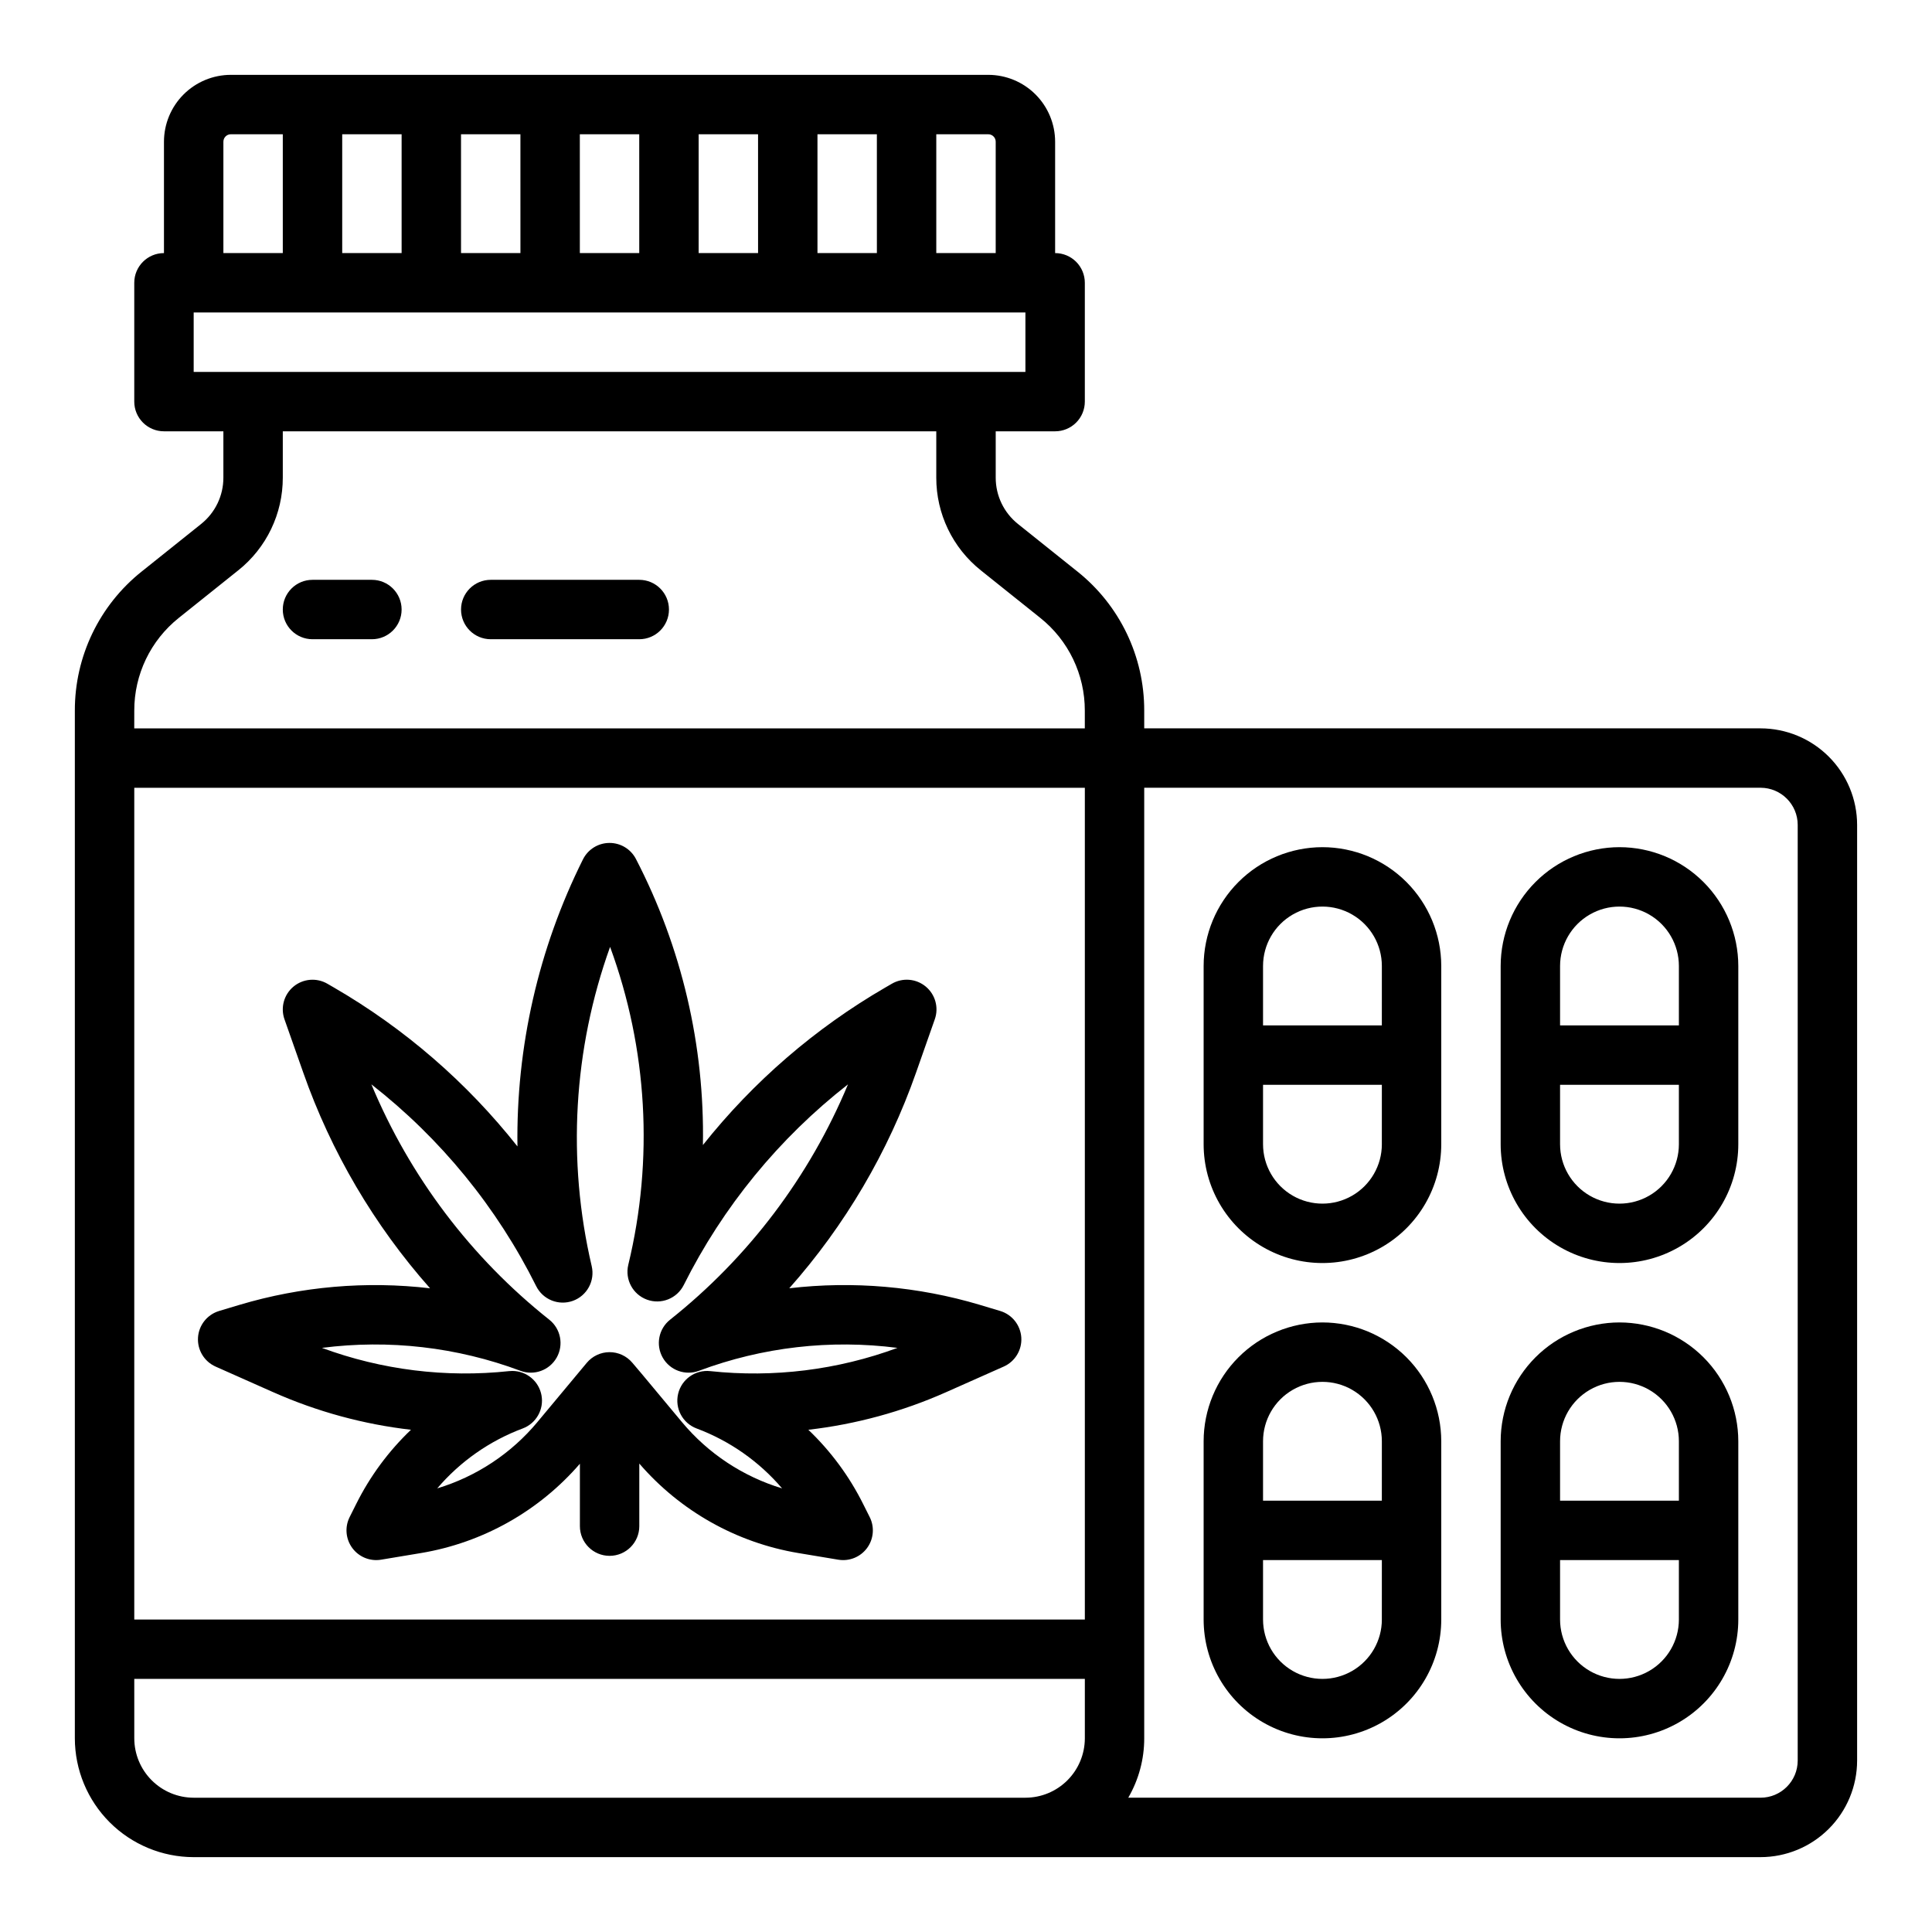 <?xml version="1.0" encoding="UTF-8"?>
<!-- Uploaded to: ICON Repo, www.iconrepo.com, Generator: ICON Repo Mixer Tools -->
<svg fill="#000000" width="800px" height="800px" version="1.1" viewBox="144 144 512 512" xmlns="http://www.w3.org/2000/svg">
 <g>
  <path d="m195.32 636.16h415.25c6.785-0.008 13.285-2.707 18.082-7.504s7.496-11.297 7.504-18.082v-247.97c-0.008-6.781-2.707-13.285-7.504-18.082-4.797-4.797-11.297-7.492-18.082-7.5h-163.34v-4.699c0.035-14.355-6.496-27.941-17.727-36.883l-15.723-12.578c-3.742-2.984-5.918-7.512-5.906-12.297v-12.266h15.746c2.086 0 4.09-0.828 5.566-2.305 1.477-1.477 2.305-3.477 2.305-5.566v-31.488c0-2.086-0.828-4.09-2.305-5.566s-3.481-2.305-5.566-2.305v-29.52c-0.008-4.695-1.875-9.199-5.195-12.52-3.32-3.32-7.824-5.188-12.52-5.195h-200.74c-4.695 0.008-9.195 1.875-12.516 5.195-3.32 3.32-5.188 7.824-5.195 12.52v29.52c-4.348 0-7.871 3.523-7.871 7.871v31.488c0 2.09 0.828 4.09 2.305 5.566 1.477 1.477 3.481 2.305 5.566 2.305h15.746v12.266c0.012 4.785-2.164 9.312-5.906 12.297l-15.723 12.578c-11.234 8.941-17.766 22.523-17.734 36.883v272.35c0.012 8.348 3.332 16.352 9.234 22.254 5.902 5.902 13.906 9.223 22.254 9.234zm251.91-31.488v-251.91h163.34c5.434 0.008 9.836 4.41 9.84 9.84v247.97c-0.004 5.434-4.406 9.836-9.84 9.84h-167.57c2.777-4.781 4.238-10.215 4.231-15.742zm-55.105-425.09h13.777c0.523 0 1.023 0.207 1.391 0.578 0.371 0.367 0.578 0.867 0.578 1.391v29.52h-15.746zm-31.488 0h15.742l0.004 31.488h-15.746zm-31.488 0h15.742l0.004 31.488h-15.746zm-31.488 0h15.742l0.004 31.488h-15.742zm-31.488 0h15.742l0.004 31.488h-15.742zm-31.484 0h15.742v31.488h-15.742zm-31.488 1.969c0-1.086 0.879-1.969 1.965-1.969h13.777v31.488h-15.742zm-7.875 61.008v-15.746h220.42v15.746zm-15.742 89.766c-0.023-9.57 4.328-18.629 11.816-24.59l15.723-12.578h0.004c7.488-5.961 11.84-15.02 11.816-24.59v-12.266h173.18v12.266c-0.02 9.57 4.332 18.629 11.82 24.59l15.723 12.578c7.488 5.961 11.84 15.02 11.82 24.59v4.699h-251.91zm0 20.441h251.91v220.42h-251.91zm0 236.16h251.91v15.746c-0.008 4.172-1.668 8.176-4.617 11.125-2.953 2.953-6.953 4.613-11.129 4.617h-220.42c-4.172-0.004-8.176-1.664-11.125-4.617-2.953-2.949-4.613-6.953-4.617-11.125z"/>
  <path d="m494.46 368.51c-8.348 0.008-16.352 3.328-22.254 9.23-5.902 5.906-9.223 13.906-9.23 22.258v47.23c0 11.25 6 21.645 15.742 27.27s21.746 5.625 31.488 0c9.742-5.625 15.742-16.02 15.742-27.27v-47.23c-0.008-8.352-3.328-16.352-9.23-22.258-5.902-5.902-13.906-9.223-22.258-9.23zm15.742 78.719h0.004c0 5.625-3 10.824-7.871 13.637-4.871 2.812-10.875 2.812-15.746 0s-7.871-8.012-7.871-13.637v-15.742h31.488zm0-31.488h-31.484v-15.742c0-5.625 3-10.824 7.871-13.637s10.875-2.812 15.746 0c4.871 2.812 7.871 8.012 7.871 13.637z"/>
  <path d="m494.46 494.46c-8.348 0.012-16.352 3.332-22.254 9.234-5.902 5.902-9.223 13.906-9.23 22.254v47.234c0 11.25 6 21.645 15.742 27.27s21.746 5.625 31.488 0c9.742-5.625 15.742-16.02 15.742-27.27v-47.234c-0.008-8.348-3.328-16.352-9.23-22.254-5.902-5.902-13.906-9.223-22.258-9.234zm15.742 78.719 0.004 0.004c0 5.625-3 10.82-7.871 13.633-4.871 2.812-10.875 2.812-15.746 0s-7.871-8.008-7.871-13.633v-15.746h31.488zm0-31.488-31.484 0.004v-15.746c0-5.625 3-10.82 7.871-13.633s10.875-2.812 15.746 0c4.871 2.812 7.871 8.008 7.871 13.633z"/>
  <path d="m573.18 368.51c-8.348 0.008-16.352 3.328-22.254 9.23-5.906 5.906-9.227 13.906-9.234 22.258v47.23c0 11.25 6 21.645 15.742 27.27s21.746 5.625 31.488 0c9.742-5.625 15.746-16.02 15.746-27.27v-47.23c-0.012-8.352-3.332-16.352-9.234-22.258-5.902-5.902-13.906-9.223-22.254-9.23zm15.742 78.719c0 5.625-3 10.824-7.871 13.637-4.871 2.812-10.871 2.812-15.742 0s-7.875-8.012-7.875-13.637v-15.742h31.488zm0-31.488h-31.488v-15.742c0-5.625 3.004-10.824 7.875-13.637s10.871-2.812 15.742 0c4.871 2.812 7.871 8.012 7.871 13.637z"/>
  <path d="m573.18 494.46c-8.348 0.012-16.352 3.332-22.254 9.234-5.906 5.902-9.227 13.906-9.234 22.254v47.234c0 11.25 6 21.645 15.742 27.27s21.746 5.625 31.488 0c9.742-5.625 15.746-16.02 15.746-27.27v-47.234c-0.012-8.348-3.332-16.352-9.234-22.254-5.902-5.902-13.906-9.223-22.254-9.234zm15.742 78.719v0.004c0 5.625-3 10.82-7.871 13.633-4.871 2.812-10.871 2.812-15.742 0s-7.875-8.008-7.875-13.633v-15.746h31.488zm0-31.488-31.488 0.004v-15.746c0-5.625 3.004-10.82 7.875-13.633s10.871-2.812 15.742 0c4.871 2.812 7.871 8.008 7.871 13.633z"/>
  <path d="m242.56 297.66h-15.746c-4.348 0-7.871 3.523-7.871 7.871s3.523 7.871 7.871 7.871h15.746c4.348 0 7.871-3.523 7.871-7.871s-3.523-7.871-7.871-7.871z"/>
  <path d="m313.41 297.66h-39.359c-4.348 0-7.871 3.523-7.871 7.871s3.523 7.871 7.871 7.871h39.359c4.348 0 7.871-3.523 7.871-7.871s-3.523-7.871-7.871-7.871z"/>
  <path d="m409.06 491.42-5.418-1.625v-0.004c-16.355-4.875-33.531-6.367-50.48-4.383 14.805-16.703 26.223-36.125 33.613-57.188l4.957-14.105c1.094-3.109 0.133-6.57-2.406-8.672-2.543-2.106-6.121-2.402-8.973-0.746l-1.699 0.984c-18.594 10.777-35.004 24.941-48.375 41.766 0.477-26.359-5.625-52.422-17.758-75.828-1.355-2.602-4.047-4.238-6.984-4.234h-0.066c-2.957 0.023-5.652 1.703-6.977 4.352-11.785 23.605-17.738 49.691-17.363 76.074-13.426-16.98-29.938-31.273-48.664-42.125l-1.699-0.984c-2.852-1.656-6.43-1.359-8.973 0.742-2.539 2.102-3.5 5.562-2.406 8.676l4.969 14.102c7.391 21.059 18.809 40.484 33.613 57.188-16.949-1.984-34.129-0.492-50.48 4.383l-5.418 1.625-0.004 0.004c-3.152 0.945-5.383 3.754-5.594 7.039-0.207 3.289 1.652 6.356 4.66 7.695l15.301 6.801v-0.004c11.582 5.144 23.883 8.5 36.477 9.949-5.945 5.668-10.859 12.328-14.523 19.68l-1.734 3.465c-1.324 2.648-1.047 5.816 0.711 8.195 1.758 2.383 4.703 3.574 7.625 3.09l10.582-1.762h0.004c16.363-2.738 31.254-11.109 42.102-23.664v16.539-0.004c0 4.348 3.523 7.871 7.871 7.871s7.871-3.523 7.871-7.871v-16.586c10.848 12.582 25.758 20.973 42.145 23.715l10.582 1.762h0.004c2.918 0.488 5.867-0.707 7.625-3.086 1.758-2.383 2.031-5.551 0.707-8.199l-1.738-3.465c-3.668-7.352-8.582-14.012-14.527-19.68 12.594-1.449 24.895-4.805 36.477-9.949l15.301-6.801c3.008-1.336 4.867-4.406 4.66-7.691-0.211-3.285-2.441-6.094-5.594-7.043zm-76.852 15.941c-3.941-0.422-7.582 2.152-8.496 6.008-0.918 3.856 1.18 7.793 4.891 9.188 8.777 3.285 16.574 8.75 22.656 15.879-10.371-3.137-19.598-9.242-26.535-17.566l-10.668-12.801-2.504-2.953c-1.504-1.773-3.715-2.789-6.039-2.781-2.324 0.012-4.527 1.047-6.016 2.832l-13.086 15.703v0.004c-6.938 8.32-16.168 14.43-26.539 17.559 6.082-7.129 13.879-12.594 22.656-15.879 3.559-1.336 5.656-5.027 4.977-8.77-0.676-3.742-3.93-6.465-7.731-6.469-0.285 0-0.566 0.012-0.848 0.043-16.793 1.801-33.773-0.309-49.613-6.156 17.762-2.289 35.812-0.207 52.59 6.066 3.629 1.363 7.707-0.117 9.621-3.488 1.91-3.375 1.078-7.637-1.957-10.047-20.742-16.465-36.965-37.926-47.148-62.371 18.367 14.344 33.293 32.621 43.68 53.484 1.781 3.574 5.961 5.246 9.719 3.891 3.758-1.359 5.902-5.316 4.988-9.207-6.574-28.078-4.879-57.457 4.875-84.598 9.906 26.992 11.586 56.316 4.82 84.262-0.93 3.887 1.203 7.856 4.957 9.227 3.758 1.371 7.945-0.293 9.738-3.867 10.383-20.742 25.254-38.914 43.531-53.191-10.184 24.445-26.406 45.906-47.148 62.371-3.035 2.41-3.863 6.672-1.953 10.047 1.91 3.371 5.992 4.852 9.621 3.488 16.773-6.273 34.824-8.355 52.586-6.066-15.844 5.852-32.828 7.957-49.621 6.156z"/>
 </g>
</svg>